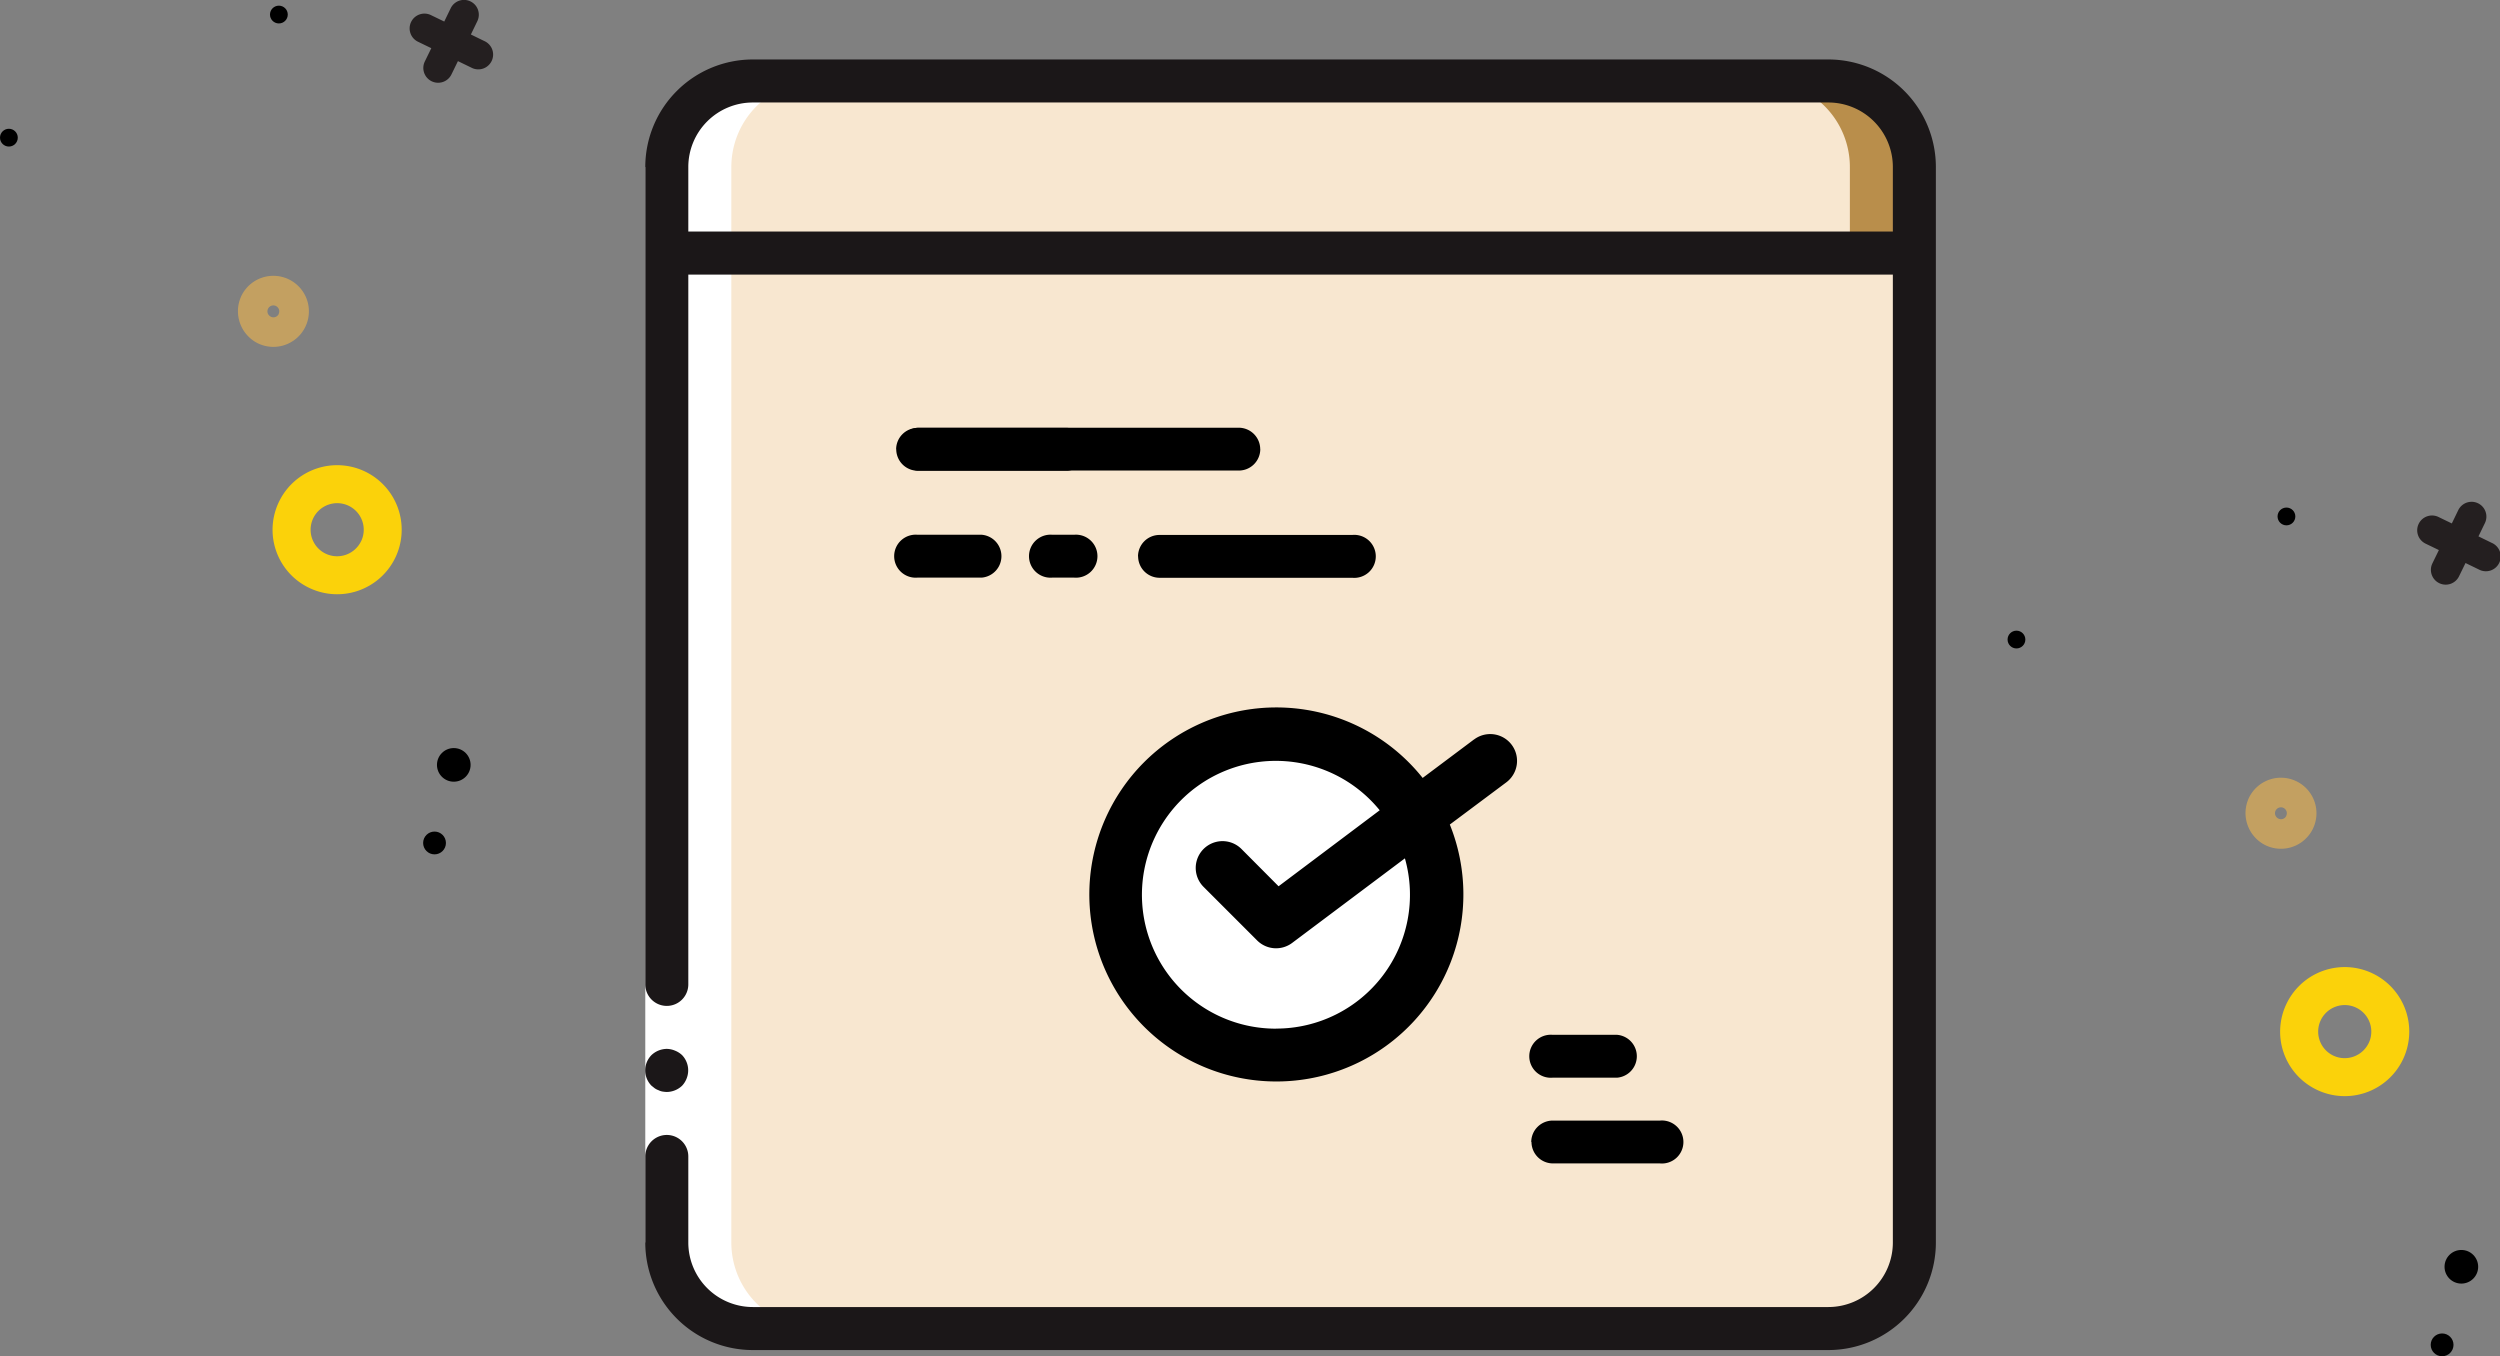 <svg xmlns="http://www.w3.org/2000/svg" width="69.736" height="37.832" viewBox="0 0 69.736 37.832">
    <rect x="0" y="0" width="69.736" height="37.832" fill="#808080" stroke="none"/>
    <g data-name="Group 35100">
        <g data-name="Group 4261">
            <g data-name="Group 4250" transform="translate(18.6 2.259)">
                <path data-name="Path 4306" d="M42.335 58.734v28.8a2.4 2.4 0 0 1-2.4 2.4h-30a2.4 2.4 0 0 1-2.4-2.4v-28.8z" transform="translate(-7.534 -55.134)" style="fill:#f8e7d0"/>
                <path data-name="Path 4308" d="M42.335 9.934v2.4H7.534v-2.4a2.4 2.4 0 0 1 2.4-2.4h30a2.4 2.4 0 0 1 2.401 2.4z" transform="translate(-7.534 -7.534)" style="fill:#b98e4b"/>
                <path data-name="Path 4309" d="M40.535 9.934v2.4h-33v-2.4a2.4 2.4 0 0 1 2.4-2.4h28.2a2.4 2.4 0 0 1 2.4 2.4z" transform="translate(-7.534 -7.534)" style="fill:#f8e7d0"/>
                <path data-name="Path 4310" d="M9.934 42.335h1.8a2.4 2.4 0 0 1-2.4-2.4v-30a2.4 2.4 0 0 1 2.4-2.4h-1.8a2.4 2.4 0 0 0-2.4 2.4v30a2.4 2.4 0 0 0 2.4 2.4z" transform="translate(-7.534 -7.534)" style="fill:#fff"/>
                <path data-name="Path 4695" d="M16.553 10.272a.6.6 0 0 0-.6-.6H6.997a.6.6 0 0 0 0 1.195h8.958a.6.6 0 0 0 .6-.6"/>
                <path data-name="Path 4696" d="M8.789 12.658H6.997a.6.6 0 1 0 0 1.195h1.792a.6.6 0 0 0 0-1.195"/>
                <path data-name="Path 4697" d="M10.758 12.658a.6.6 0 1 0 0 1.195h.6a.6.6 0 1 0 0-1.195z"/>
                <path data-name="Path 4698" d="M13.147 13.258a.6.6 0 0 0 .6.6h5.375a.6.6 0 1 0 0-1.195h-5.378a.6.6 0 0 0-.6.6"/>
                <path data-name="Path 4700" d="M6.4 10.272a.6.6 0 0 0 .6.6h4.181a.6.6 0 0 0 0-1.195H6.997a.6.6 0 0 0-.6.6"/>
                <path data-name="Path 4701" d="M24.713 26.607a.6.6 0 1 0 0 1.195h1.8a.6.6 0 0 0 0-1.195z"/>
                <path data-name="Path 4702" d="M24.12 29.594a.6.6 0 0 0 .6.6h2.983a.6.6 0 1 0 0-1.195h-2.99a.6.6 0 0 0-.6.6"/>
                <circle data-name="Ellipse 536" cx="4.5" cy="4.5" r="4.5" transform="translate(12.4 18.401)" style="fill:#fff"/>
                <path data-name="Path 4699" d="m22.523 18.363-1.439 1.078a5.217 5.217 0 1 0 .758 1.3l1.577-1.178a.748.748 0 0 0-.9-1.195m-5.528 8.067a3.735 3.735 0 1 1 2.895-6.092l-2.821 2.12-1.035-1.04a.747.747 0 1 0-1.057 1.057l1.494 1.494a.747.747 0 0 0 .977.069l3.145-2.359a3.732 3.732 0 0 1-3.593 4.749"/>
            </g>
            <g data-name="Group 4252">
                <path data-name="Path 4311" d="M0 72.668v-30h1.2v30z" transform="translate(18 -38.008)" style="fill:#fff"/>
                <g data-name="Group 4251">
                    <path data-name="Path 4312" d="M.372 393.686a.381.381 0 0 0 .108.036.894.894 0 0 0 .12.012.631.631 0 0 0 .426-.174.62.62 0 0 0 .126-.2.613.613 0 0 0-.126-.654.619.619 0 0 0-.2-.126.6.6 0 0 0-.228-.048.631.631 0 0 0-.426.174.608.608 0 0 0 0 .852l.09.072a.456.456 0 0 0 .11.056z" transform="translate(18 -363.274)" style="fill:#1b1718"/>
                    <path data-name="Path 4313" d="M3 36h30a3 3 0 0 0 3-3V3a3 3 0 0 0-3-3H3a3 3 0 0 0-3 3v22.8a.6.6 0 0 0 1.2 0V6h33.6v27a1.8 1.8 0 0 1-1.8 1.8H3A1.8 1.8 0 0 1 1.2 33v-2.4a.6.6 0 0 0-1.2 0V33a3 3 0 0 0 3 3zM1.2 4.8V3A1.8 1.8 0 0 1 3 1.2h30A1.8 1.8 0 0 1 34.8 3v1.8z" style="fill:#1b1718" transform="translate(18 1.659)"/>
                </g>
            </g>
        </g>
        <g data-name="Group 4262" transform="translate(1 -284.34)">
            <path data-name="Path 1093" d="m178.991 283.479.181-.371.371.18a.413.413 0 1 0 .361-.742l-.371-.181.18-.371a.413.413 0 0 0-.743-.361l-.18.371-.372-.18a.413.413 0 1 0-.361.743l.372.18-.181.371a.413.413 0 1 0 .743.361z" transform="translate(-111.398 16.937)" style="fill:#241f20"/>
            <circle data-name="Ellipse 47" cx=".248" cy=".248" r=".248" transform="translate(62.531 298.498)"/>
            <circle data-name="Ellipse 48" cx=".248" cy=".248" r=".248" transform="translate(55 301.932)"/>
        </g>
        <g data-name="Group 4263" transform="translate(-15 -281.34)">
            <circle data-name="Ellipse 46" cx=".318" cy=".318" r=".318" transform="translate(82.803 318.536)"/>
            <circle data-name="Ellipse 49" cx=".469" cy=".469" r=".469" transform="translate(83.189 316.207)"/>
            <path data-name="Path 1095" d="M204.488 304.11a1.8 1.8 0 1 1 .832 2.406 1.795 1.795 0 0 1-.832-2.406zm2.286 1.111a.741.741 0 1 0-.991.343.743.743 0 0 0 .99-.343z" transform="translate(-125.702 5.219)" style="fill:#fbd20a"/>
            <path data-name="Path 1096" d="M202.3 292.173a.991.991 0 1 1 .458 1.324 1 1 0 0 1-.458-1.324zm1.039.505a.165.165 0 1 0-.22.076.161.161 0 0 0 .222-.075z" transform="translate(-124.566 11.419)" style="fill:#c3a061"/>
        </g>
        <g data-name="Group 4264" transform="translate(-55 -298.34)">
            <path data-name="Path 1093" d="m178.991 283.479.181-.371.371.18a.413.413 0 1 0 .361-.742l-.371-.181.18-.371a.413.413 0 0 0-.743-.361l-.18.371-.372-.18a.413.413 0 1 0-.361.743l.372.18-.181.371a.413.413 0 1 0 .743.361z" transform="translate(-111.398 16.937)" style="fill:#241f20"/>
            <circle data-name="Ellipse 47" cx=".248" cy=".248" r=".248" transform="translate(62.531 298.498)"/>
            <circle data-name="Ellipse 48" cx=".248" cy=".248" r=".248" transform="translate(55 301.932)"/>
        </g>
        <g data-name="Group 4265" transform="translate(-71 -295.34)">
            <circle data-name="Ellipse 46" cx=".318" cy=".318" r=".318" transform="translate(82.803 318.536)"/>
            <circle data-name="Ellipse 49" cx=".469" cy=".469" r=".469" transform="translate(83.189 316.207)"/>
            <path data-name="Path 1095" d="M204.488 304.11a1.8 1.8 0 1 1 .832 2.406 1.795 1.795 0 0 1-.832-2.406zm2.286 1.111a.741.741 0 1 0-.991.343.743.743 0 0 0 .99-.343z" transform="translate(-125.702 5.219)" style="fill:#fbd20a"/>
            <path data-name="Path 1096" d="M202.3 292.173a.991.991 0 1 1 .458 1.324 1 1 0 0 1-.458-1.324zm1.039.505a.165.165 0 1 0-.22.076.161.161 0 0 0 .222-.075z" transform="translate(-124.566 11.419)" style="fill:#c3a061"/>
        </g>
    </g>
</svg>
